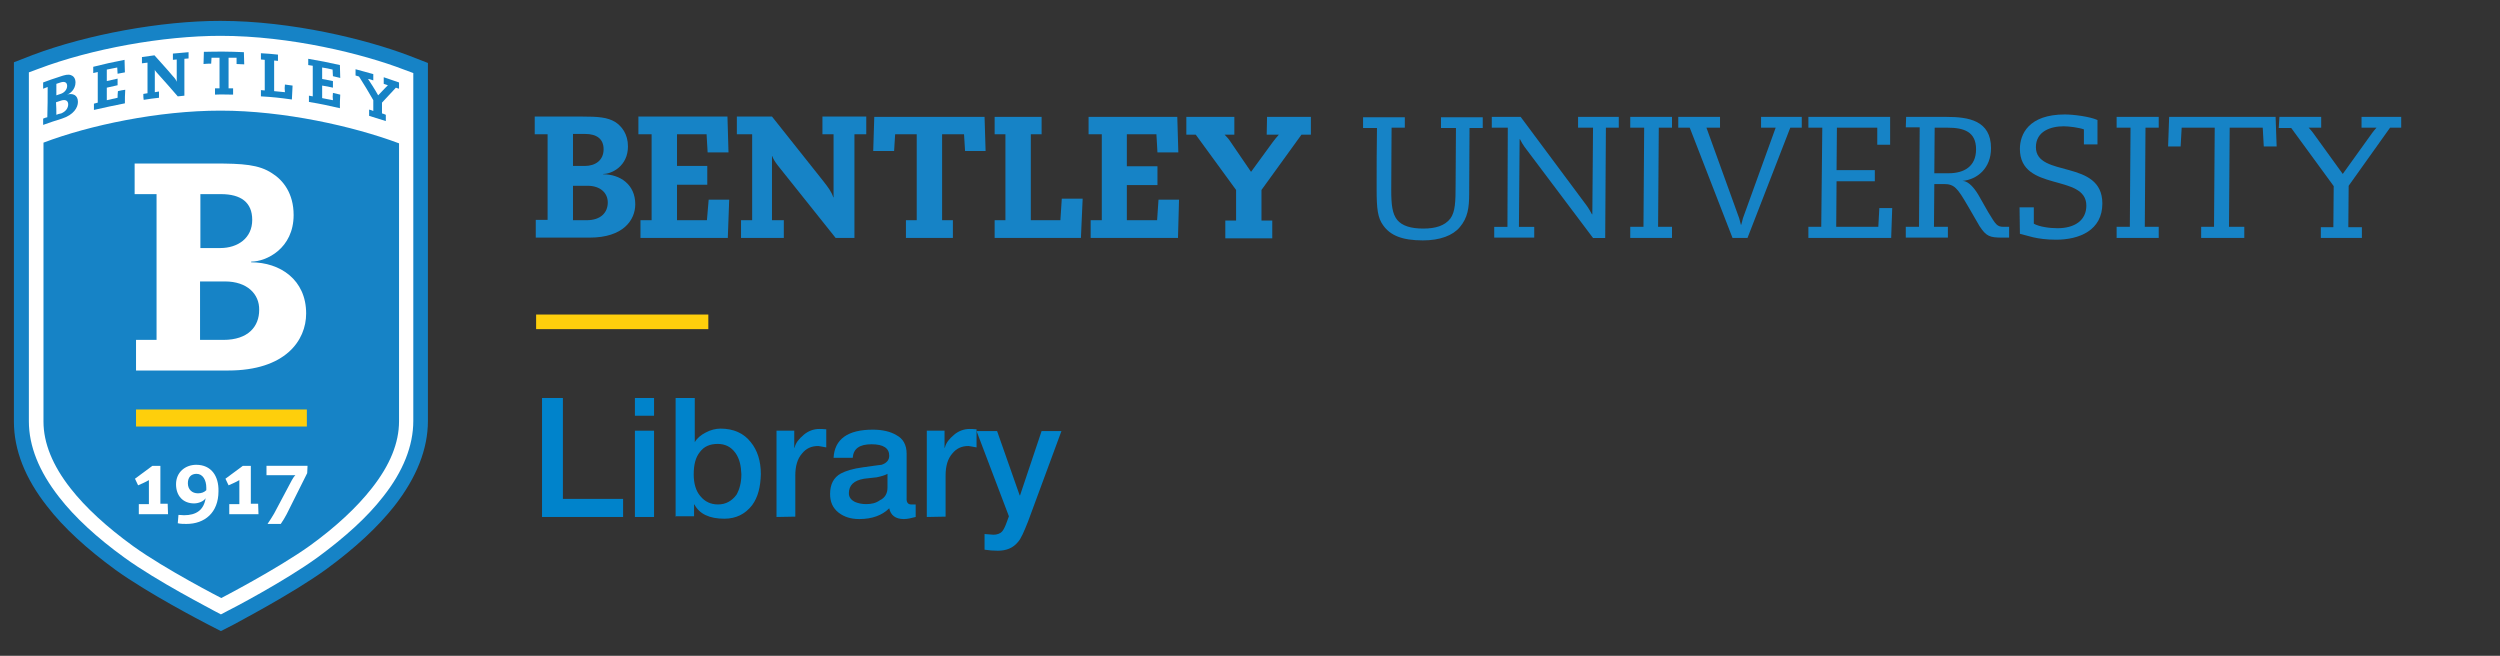 <?xml version="1.0" encoding="utf-8"?>
<!-- Generator: Adobe Illustrator 24.3.0, SVG Export Plug-In . SVG Version: 6.00 Build 0)  -->
<svg version="1.1" id="Layer_1" xmlns="http://www.w3.org/2000/svg" xmlns:xlink="http://www.w3.org/1999/xlink" x="0px" y="0px"
	 viewBox="0 0 718.6 188.5" style="enable-background:new 0 0 718.6 188.5;" xml:space="preserve">
<rect x="0" y="0" width="718.6" height="188.5" fill="#333333" stroke="none"/>
<style type="text/css">
	.st0{clip-path:url(#SVGID_2_);}
	.st1{clip-path:url(#SVGID_4_);}
	.st2{clip-path:url(#SVGID_6_);}
	.st3{clip-path:url(#SVGID_8_);fill:#1683C6;}
	.st4{clip-path:url(#SVGID_10_);fill:#FFFFFF;}
	.st5{clip-path:url(#SVGID_12_);fill:#1683C6;}
	.st6{clip-path:url(#SVGID_14_);fill:#1683C6;}
	.st7{clip-path:url(#SVGID_16_);fill:#1683C6;}
	.st8{clip-path:url(#SVGID_18_);fill:#1683C6;}
	.st9{clip-path:url(#SVGID_20_);fill:#1683C6;}
	.st10{clip-path:url(#SVGID_22_);fill:#1683C6;}
	.st11{clip-path:url(#SVGID_24_);fill:#1683C6;}
	.st12{clip-path:url(#SVGID_26_);fill:#1683C6;}
	.st13{clip-path:url(#SVGID_28_);fill:#FFFFFF;}
	.st14{clip-path:url(#SVGID_30_);fill:#FFFFFF;}
	.st15{clip-path:url(#SVGID_32_);fill:#FFFFFF;}
	.st16{clip-path:url(#SVGID_34_);fill:#FFFFFF;}
	.st17{clip-path:url(#SVGID_36_);fill:#FFFFFF;}
	.st18{clip-path:url(#SVGID_38_);fill:#1683C6;}
	.st19{clip-path:url(#SVGID_40_);fill:#1683C6;}
	.st20{clip-path:url(#SVGID_42_);fill:#FECF0C;}
	.st21{clip-path:url(#SVGID_44_);}
	.st22{clip-path:url(#SVGID_46_);}
	.st23{clip-path:url(#SVGID_48_);}
	.st24{clip-path:url(#SVGID_50_);fill:#1683C6;}
	.st25{clip-path:url(#SVGID_52_);fill:#1683C6;}
	.st26{clip-path:url(#SVGID_54_);fill:#1683C6;}
	.st27{clip-path:url(#SVGID_56_);fill:#1683C6;}
	.st28{clip-path:url(#SVGID_58_);fill:#1683C6;}
	.st29{clip-path:url(#SVGID_60_);fill:#1683C6;}
	.st30{clip-path:url(#SVGID_62_);fill:#1683C6;}
	.st31{clip-path:url(#SVGID_64_);fill:#1683C6;}
	.st32{clip-path:url(#SVGID_66_);fill:#1683C6;}
	.st33{clip-path:url(#SVGID_68_);fill:#1683C6;}
	.st34{clip-path:url(#SVGID_70_);fill:#1683C6;}
	.st35{clip-path:url(#SVGID_72_);fill:#1683C6;}
	.st36{clip-path:url(#SVGID_74_);fill:#1683C6;}
	.st37{clip-path:url(#SVGID_76_);fill:#1683C6;}
	.st38{clip-path:url(#SVGID_78_);fill:#1683C6;}
	.st39{clip-path:url(#SVGID_80_);fill:#1683C6;}
	.st40{clip-path:url(#SVGID_82_);fill:#1683C6;}
	.st41{clip-path:url(#SVGID_84_);fill:#FECF0C;}
	.st42{fill:#0083CB;}
</style>
<g>
	<g>
		<g>
			<defs>
				<rect id="SVGID_1_" width="128" height="185.8"/>
			</defs>
			<clipPath id="SVGID_2_">
				<use xlink:href="#SVGID_1_"  style="overflow:visible;"/>
			</clipPath>
			<g class="st0">
				<g>
					<g>
						<defs>
							<rect id="SVGID_3_" width="128" height="185.7"/>
						</defs>
						<clipPath id="SVGID_4_">
							<use xlink:href="#SVGID_3_"  style="overflow:visible;"/>
						</clipPath>
						<g class="st1">
							<g>
								<g>
									<defs>
										<rect id="SVGID_5_" width="128" height="185.7"/>
									</defs>
									<clipPath id="SVGID_6_">
										<use xlink:href="#SVGID_5_"  style="overflow:visible;"/>
									</clipPath>
									<g class="st2">
										<g>
											<g>
												<defs>
													<rect id="SVGID_7_" width="128" height="185.8"/>
												</defs>
												<clipPath id="SVGID_8_">
													<use xlink:href="#SVGID_7_"  style="overflow:visible;"/>
												</clipPath>
												<path class="st3" d="M59.6,179.4c-1.7-0.9-16.8-8.7-26.4-15.6c-8.2-6-14.9-12.1-19.6-18.2C7.2,137.5,4,129.3,4,121.2
													V17.9l5.4-2.1C25.1,9.9,46.3,6,63.3,6c20.7,0,42.2,5.4,54.3,10l5.4,2.1V121c0,8-3.2,16.2-9.6,24.4
													c-4.8,6.1-11.4,12.2-19.6,18.2C84,170.7,68,179,67.4,179.4l-3.9,2L59.6,179.4"/>
											</g>
										</g>
										<g>
											<g>
												<defs>
													<rect id="SVGID_9_" width="128" height="185.8"/>
												</defs>
												<clipPath id="SVGID_10_">
													<use xlink:href="#SVGID_9_"  style="overflow:visible;"/>
												</clipPath>
												<path class="st4" d="M63.5,176.6l1.9-1c0.7-0.3,16.4-8.5,25.9-15.4c7.9-5.8,14.3-11.6,18.8-17.4
													c5.8-7.3,8.7-14.7,8.7-21.8V21l-2.7-1c-11.7-4.5-32.6-9.7-52.7-9.7c-16.5,0-37.1,3.7-52.4,9.5l-2.7,1v100.3
													c0,7.1,2.9,14.4,8.7,21.8c4.5,5.8,10.9,11.7,18.8,17.4c9.5,6.9,25.2,14.9,25.8,15.3L63.5,176.6"/>
											</g>
										</g>
										<g>
											<g>
												<defs>
													<rect id="SVGID_11_" width="128" height="185.8"/>
												</defs>
												<clipPath id="SVGID_12_">
													<use xlink:href="#SVGID_11_"  style="overflow:visible;"/>
												</clipPath>
												<path class="st5" d="M63.4,31.8c-17.9,0-37.7,4.2-50.9,9.2c0,16.1,0,80.2,0,80.2c0,6.1,2.6,12.6,7.8,19.2
													c4.3,5.5,10.4,11.1,18,16.6c9.3,6.7,25.3,14.9,25.3,14.9s16-8.3,25.4-15c7.6-5.5,13.6-11.1,17.9-16.6
													c5.2-6.6,7.8-13,7.8-19.2c0,0,0-63.5,0-79.9C101.6,36.3,81.6,31.8,63.4,31.8"/>
											</g>
										</g>
										<g>
											<g>
												<defs>
													<rect id="SVGID_13_" width="128" height="185.8"/>
												</defs>
												<clipPath id="SVGID_14_">
													<use xlink:href="#SVGID_13_"  style="overflow:visible;"/>
												</clipPath>
												<path class="st6" d="M16.2,33c0.5-0.2,0.8-0.3,1.4-0.4c1.4-0.6,2-1.6,2-2.6s-0.7-1.5-2-1.1c-0.6,0.2-0.9,0.3-1.5,0.5
													C16.2,30.9,16.2,31.6,16.2,33 M16.2,27.4c0.5-0.2,0.7-0.2,1.2-0.4c1-0.3,1.9-1.2,1.9-2.3c0-1-0.7-1.4-1.9-1
													c-0.5,0.2-0.7,0.2-1.2,0.4C16.2,25.5,16.2,26.1,16.2,27.4z M13.7,25c-0.5,0.2-0.8,0.3-1.3,0.5c0-0.7,0-1.1,0-1.8
													c1.8-0.7,2.8-1,4.6-1.6c1.7-0.6,2.6-0.8,3.4-0.5c0.6,0.2,1.3,0.8,1.3,2.1c0,2-1.6,3.3-2.5,3.5l0,0
													c1.7-0.5,3.2,0.1,3.2,2.1c0,1.6-1.2,3.7-4.6,4.8c-2.2,0.7-3.2,1-5.4,1.8c0-0.7,0-1.1,0-1.8c0.5-0.2,0.7-0.3,1.2-0.4
													C13.7,30.3,13.7,28.6,13.7,25z"/>
											</g>
										</g>
										<g>
											<g>
												<defs>
													<rect id="SVGID_15_" width="128" height="185.8"/>
												</defs>
												<clipPath id="SVGID_16_">
													<use xlink:href="#SVGID_15_"  style="overflow:visible;"/>
												</clipPath>
												<path class="st7" d="M33.9,26.2c0.8-0.2,1.3-0.3,2.1-0.4c-0.1,1.6-0.1,2.4-0.1,3.9c-3.6,0.7-5.3,1.1-8.9,1.9
													c0-0.7,0-1.1,0-1.8c0.4-0.1,0.7-0.2,1.1-0.3c0-3.5,0-5.3,0-8.8c-0.5,0.1-0.8,0.2-1.3,0.3c0-0.7,0-1.1,0-1.8
													c3.6-0.9,5.4-1.3,9-2c0,1.4,0.1,2.2,0.1,3.6c-0.8,0.2-1.3,0.2-2.1,0.4c0-0.7-0.1-1.1-0.1-1.8c-1.2,0.2-1.8,0.4-3,0.6
													c0,1.3,0,2,0,3.3c1.2-0.3,1.9-0.4,3.1-0.7c0,0.8,0,1.1,0,1.9c-1.2,0.3-1.9,0.4-3.1,0.7c0,1.4,0,2.2,0,3.6
													c1.2-0.3,1.8-0.4,3.1-0.7C33.8,27.5,33.8,27,33.9,26.2"/>
											</g>
										</g>
										<g>
											<g>
												<defs>
													<rect id="SVGID_17_" width="128" height="185.8"/>
												</defs>
												<clipPath id="SVGID_18_">
													<use xlink:href="#SVGID_17_"  style="overflow:visible;"/>
												</clipPath>
												<path class="st8" d="M41.2,27c0.5-0.1,0.7-0.1,1.2-0.2c0-3.5,0-5.3,0-8.8c-0.6,0.1-0.9,0.1-1.6,0.2c0-0.7,0-1.1,0-1.8
													c1.4-0.2,2.2-0.3,3.6-0.5c2.1,2.4,3.2,3.5,5.3,6c0.6,0.6,0.9,1.1,1.1,1.6l0,0c0-2.6,0-3.9,0-6.4c-0.5,0-0.7,0.1-1.1,0.1
													c0-0.7,0-1.1,0-1.8c1.8-0.2,2.7-0.2,4.5-0.4c0,0.7,0,1.1,0,1.8c-0.5,0-0.7,0.1-1.2,0.1c0,4.2,0,6.3,0,10.6
													c-0.8,0.1-1.2,0.1-1.9,0.2c-2.4-2.8-3.6-4.1-6-6.8c-0.3-0.3-0.6-0.7-0.6-0.9l0,0c0,2.6,0,3.9,0,6.5
													c0.5-0.1,0.7-0.1,1.2-0.2c0,0.7,0,1.1,0,1.8c-1.8,0.2-2.6,0.3-4.4,0.6C41.2,28.1,41.2,27.8,41.2,27"/>
											</g>
										</g>
										<g>
											<g>
												<defs>
													<rect id="SVGID_19_" width="128" height="185.8"/>
												</defs>
												<clipPath id="SVGID_20_">
													<use xlink:href="#SVGID_19_"  style="overflow:visible;"/>
												</clipPath>
												<path class="st9" d="M68,16.6c-0.9,0-1.4,0-2.3,0c0,3.5,0,5.3,0,8.8c0.5,0,0.8,0,1.3,0c0,0.7,0,1.1,0,1.8
													c-2,0-3.2-0.1-5.2,0c0-0.7,0-1.1,0-1.8c0.4,0,0.8,0,1.3,0c0-3.5,0-5.3,0-8.8c-0.9,0-1.4,0-2.3,0c0,0.7-0.1,1-0.1,1.7
													c-0.9,0-1.3,0-2.2,0.1c0-1.4,0.1-2.1,0.1-3.5c4.6-0.1,6.9-0.1,11.5,0.1c0,1.4,0.1,2.1,0.1,3.5c-0.9,0-1.3-0.1-2.2-0.1
													C68,17.7,68,17.3,68,16.6"/>
											</g>
										</g>
										<g>
											<g>
												<defs>
													<rect id="SVGID_21_" width="128" height="185.8"/>
												</defs>
												<clipPath id="SVGID_22_">
													<use xlink:href="#SVGID_21_"  style="overflow:visible;"/>
												</clipPath>
												<path class="st10" d="M81.9,24.3c0.9,0.1,1.3,0.2,2.2,0.3c-0.1,1.6-0.1,2.4-0.2,4c-3.6-0.5-5.4-0.7-8.9-0.9
													c0-0.7,0-1.1,0-1.8c0.4,0,0.7,0.1,1.1,0.1c0-3.5,0-5.3,0-8.8c-0.4,0-0.7-0.1-1.1-0.1c0-0.7,0-1.1,0-1.8
													c2,0.1,2.9,0.2,4.9,0.4c0,0.7,0,1.1,0,1.8c-0.4,0-0.7-0.1-1.1-0.1c0,3.5,0,5.3,0,8.8c1.2,0.1,1.8,0.2,3.1,0.3
													C81.8,25.6,81.8,25.1,81.9,24.3"/>
											</g>
										</g>
										<g>
											<g>
												<defs>
													<rect id="SVGID_23_" width="128" height="185.8"/>
												</defs>
												<clipPath id="SVGID_24_">
													<use xlink:href="#SVGID_23_"  style="overflow:visible;"/>
												</clipPath>
												<path class="st11" d="M95.7,26.7c0.8,0.2,1.3,0.3,2.1,0.5c-0.1,1.5-0.1,2.3-0.1,3.9c-3.5-0.8-5.3-1.2-8.9-1.8
													c0-0.7,0-1.1,0-1.8c0.4,0.1,0.7,0.1,1.1,0.2c0-3.5,0-5.3,0-8.8c-0.5-0.1-0.8-0.1-1.3-0.2c0-0.7,0-1.1,0-1.8
													c3.6,0.6,5.5,1,9.1,1.8c0,1.5,0.1,2.2,0.1,3.7c-0.8-0.2-1.3-0.3-2.1-0.5c0-0.7-0.1-1.1-0.1-1.9c-1.2-0.3-1.8-0.4-3-0.6
													c0,1.3,0,2,0,3.3c1.2,0.2,1.9,0.4,3.1,0.6c0,0.8,0,1.1,0,1.9c-1.2-0.3-1.9-0.4-3.1-0.6c0,1.4,0,2.2,0,3.6
													c1.2,0.2,1.8,0.4,3.1,0.6C95.6,28,95.6,27.6,95.7,26.7"/>
											</g>
										</g>
										<g>
											<g>
												<defs>
													<rect id="SVGID_25_" width="128" height="185.8"/>
												</defs>
												<clipPath id="SVGID_26_">
													<use xlink:href="#SVGID_25_"  style="overflow:visible;"/>
												</clipPath>
												<path class="st12" d="M110.3,22.2c1.8,0.6,2.6,0.9,4.4,1.5c0,0.7,0,1.1,0,1.8c-0.4-0.1-0.6-0.2-0.9-0.3
													c-1.6,1.7-2.4,2.6-4,4.3c0,1.2,0,1.9,0,3.1c0.4,0.1,0.7,0.2,1.1,0.4c0,0.7,0,1.1,0,1.8c-1.9-0.6-2.9-0.9-4.8-1.5
													c0-0.8,0-1,0-1.8c0.4,0.1,0.8,0.2,1.2,0.4c0-1.2,0-1.9,0-3.1c-1.6-2.8-2.4-4.1-4.1-6.8c-0.4-0.1-0.6-0.2-1-0.3
													c0-0.7,0-1.1,0-1.8c1.9,0.5,3.2,0.9,5.1,1.4c0,0.7,0,1,0,1.8c-0.4-0.1-1.4-0.5-1.5-0.4c0.2,0.3,2.1,3.2,2.9,4.7
													c0.9-0.9,1.3-1.4,2.2-2.3c0.2-0.2,0.4-0.4,0.6-0.6c-0.5-0.2-0.7-0.2-1.2-0.4C110.3,23.3,110.3,22.9,110.3,22.2"/>
											</g>
										</g>
										<g>
											<g>
												<defs>
													<rect id="SVGID_27_" width="128" height="185.8"/>
												</defs>
												<clipPath id="SVGID_28_">
													<use xlink:href="#SVGID_27_"  style="overflow:visible;"/>
												</clipPath>
												<path class="st13" d="M48.3,147.8h-8.4v-2.9h2.9V138c-1,0.6-2,1-3.1,1.5l-0.9-1.9l5-3.7h2.3v10.9h2.1L48.3,147.8"/>
											</g>
										</g>
										<g>
											<g>
												<defs>
													<rect id="SVGID_29_" width="128" height="185.8"/>
												</defs>
												<clipPath id="SVGID_30_">
													<use xlink:href="#SVGID_29_"  style="overflow:visible;"/>
												</clipPath>
												<path class="st14" d="M74.3,147.8h-8.4v-2.9h2.9V138c-1,0.6-2,1-3.1,1.5l-0.9-1.9l5-3.7h2.3v10.9h2.1L74.3,147.8"/>
											</g>
										</g>
										<g>
											<g>
												<defs>
													<rect id="SVGID_31_" width="128" height="185.8"/>
												</defs>
												<clipPath id="SVGID_32_">
													<use xlink:href="#SVGID_31_"  style="overflow:visible;"/>
												</clipPath>
												<path class="st15" d="M88.3,136l-5.9,11.8c-0.5,1-1.1,1.9-1.7,2.8h-3.8c0.7-1,1.3-2,1.9-3l5.1-9.6
													c0.3-0.5,0.5-0.9,1-1.4h-8.3v-2.7h11.8L88.3,136"/>
											</g>
										</g>
										<g>
											<g>
												<defs>
													<rect id="SVGID_33_" width="128" height="185.8"/>
												</defs>
												<clipPath id="SVGID_34_">
													<use xlink:href="#SVGID_33_"  style="overflow:visible;"/>
												</clipPath>
												<path class="st16" d="M59.3,140.9c-0.6,0.6-1.4,0.9-2.4,0.9c-1.7,0-2.9-1.1-2.9-2.9c0-1.8,1-2.7,2.5-2.7
													c1.8,0,2.8,1.8,2.8,4C59.3,140.4,59.3,140.7,59.3,140.9 M56.4,133.6c-3.1,0-5.8,2.1-5.8,5.6c0,3.2,1.9,5.5,5.2,5.5
													c1.1,0,2.7-0.5,3.3-1.5l0,0c-0.5,3.4-2.7,4.9-6.2,4.9c-0.4,0-1.1-0.1-1.6-0.1l-0.2,2.4c0.8,0.2,1.7,0.2,2.5,0.2
													c5.2,0,9.2-3.2,9.2-9.4C62.9,136.8,60.7,133.6,56.4,133.6z"/>
											</g>
										</g>
										<g>
											<g>
												<defs>
													<rect id="SVGID_35_" width="128" height="185.8"/>
												</defs>
												<clipPath id="SVGID_36_">
													<use xlink:href="#SVGID_35_"  style="overflow:visible;"/>
												</clipPath>
												<path class="st17" d="M39.1,106.5v-8.8H45V55.8h-6.3V47h22.8c8.4,0,12.9,0.3,16.7,2.8c3.2,2,6.2,5.8,6.2,12
													c0,9.6-7.8,13.4-12.2,13.4v0.2c8.3,0,15.8,5,15.8,14.7c0,7.8-6,16.4-22.4,16.4L39.1,106.5"/>
											</g>
										</g>
										<g>
											<g>
												<defs>
													<rect id="SVGID_37_" width="128" height="185.8"/>
												</defs>
												<clipPath id="SVGID_38_">
													<use xlink:href="#SVGID_37_"  style="overflow:visible;"/>
												</clipPath>
												<path class="st18" d="M64.7,80.9h-7.2v16.8h6.7c7.2,0,10.3-3.9,10.3-8.6C74.6,84.5,71,80.9,64.7,80.9"/>
											</g>
										</g>
										<g>
											<g>
												<defs>
													<rect id="SVGID_39_" width="128" height="185.8"/>
												</defs>
												<clipPath id="SVGID_40_">
													<use xlink:href="#SVGID_39_"  style="overflow:visible;"/>
												</clipPath>
												<path class="st19" d="M72.5,63.2c0-5-3.2-7.4-9-7.4h-5.9v15.5h5.7C68.3,71.3,72.5,68.5,72.5,63.2"/>
											</g>
										</g>
										<g>
											<g>
												<defs>
													<rect id="SVGID_41_" width="128" height="185.8"/>
												</defs>
												<clipPath id="SVGID_42_">
													<use xlink:href="#SVGID_41_"  style="overflow:visible;"/>
												</clipPath>
												<polyline class="st20" points="39.1,117.7 88.2,117.7 88.2,122.6 39.1,122.6 39.1,117.7 												"/>
											</g>
										</g>
									</g>
								</g>
							</g>
						</g>
					</g>
				</g>
			</g>
		</g>
	</g>
</g>
<g>
	<g>
		<g>
			<defs>
				<rect id="SVGID_43_" x="150" width="540.4" height="94.6"/>
			</defs>
			<clipPath id="SVGID_44_">
				<use xlink:href="#SVGID_43_"  style="overflow:visible;"/>
			</clipPath>
			<g class="st21">
				<g>
					<g>
						<defs>
							<rect id="SVGID_45_" x="150" width="540.3" height="94.6"/>
						</defs>
						<clipPath id="SVGID_46_">
							<use xlink:href="#SVGID_45_"  style="overflow:visible;"/>
						</clipPath>
						<g class="st22">
							<g>
								<g>
									<defs>
										<rect id="SVGID_47_" x="150" width="540.3" height="94.6"/>
									</defs>
									<clipPath id="SVGID_48_">
										<use xlink:href="#SVGID_47_"  style="overflow:visible;"/>
									</clipPath>
									<g class="st23">
										<g>
											<g>
												<defs>
													<rect id="SVGID_49_" x="150" width="540.4" height="94.6"/>
												</defs>
												<clipPath id="SVGID_50_">
													<use xlink:href="#SVGID_49_"  style="overflow:visible;"/>
												</clipPath>
												<path class="st24" d="M164.7,63.3h3.9c4.2,0,6.1-2.3,6.1-5.1c0-2.7-2.1-4.8-5.8-4.8h-4.2V63.3 M164.7,47.7h3.4
													c3,0,5.4-1.6,5.4-4.8c0-2.9-1.9-4.4-5.3-4.4h-3.5L164.7,47.7L164.7,47.7z M157.4,38.6h-3.7v-5.1h13.4
													c4.9,0,7.5,0.2,9.8,1.6c1.8,1.2,3.6,3.4,3.6,7c0,5.6-4.6,7.9-7.1,7.9v0.1c4.8,0,9.2,2.9,9.2,8.6c0,4.6-3.5,9.6-13.1,9.6
													H154v-5.1h3.4V38.6L157.4,38.6z"/>
											</g>
										</g>
										<g>
											<g>
												<defs>
													<rect id="SVGID_51_" x="150" width="540.4" height="94.6"/>
												</defs>
												<clipPath id="SVGID_52_">
													<use xlink:href="#SVGID_51_"  style="overflow:visible;"/>
												</clipPath>
												<polyline class="st25" points="203.7,57.4 209.6,57.4 209.2,68.4 184.1,68.4 184.1,63.3 187.3,63.3 187.3,38.6 
													183.5,38.6 183.5,33.5 209.1,33.5 209.4,43.8 203.4,43.8 203.1,38.6 194.6,38.6 194.6,47.7 203.3,47.7 203.3,53.1 
													194.6,53.1 194.6,63.3 203.2,63.3 203.7,57.4 												"/>
											</g>
										</g>
										<g>
											<g>
												<defs>
													<rect id="SVGID_53_" x="150" width="540.4" height="94.6"/>
												</defs>
												<clipPath id="SVGID_54_">
													<use xlink:href="#SVGID_53_"  style="overflow:visible;"/>
												</clipPath>
												<path class="st26" d="M213,63.3h3.2V38.6h-4.4v-5.1h10.1L236.6,52c1.5,1.9,2.5,3.3,2.9,4.7h0.1V38.6h-3.2v-5.1H249v5.1
													h-3.4v29.8h-5.4l-16.6-20.8c-0.8-1-1.5-2.2-1.6-2.7h-0.1v18.4h3.4v5.1H213V63.3"/>
											</g>
										</g>
										<g>
											<g>
												<defs>
													<rect id="SVGID_55_" x="150" width="540.4" height="94.6"/>
												</defs>
												<clipPath id="SVGID_56_">
													<use xlink:href="#SVGID_55_"  style="overflow:visible;"/>
												</clipPath>
												<polyline class="st27" points="277.1,38.6 270.8,38.6 270.8,63.3 273.9,63.3 273.9,68.4 260.4,68.4 260.4,63.3 
													263.5,63.3 263.5,38.6 257.3,38.6 257,43.4 251,43.4 251.3,33.6 283,33.6 283.3,43.4 277.4,43.4 277.1,38.6 
																									"/>
											</g>
										</g>
										<g>
											<g>
												<defs>
													<rect id="SVGID_57_" x="150" width="540.4" height="94.6"/>
												</defs>
												<clipPath id="SVGID_58_">
													<use xlink:href="#SVGID_57_"  style="overflow:visible;"/>
												</clipPath>
												<polyline class="st28" points="305.2,57.1 311.2,57.1 310.7,68.4 285.9,68.4 285.9,63.3 289,63.3 289,38.6 285.9,38.6 
													285.9,33.6 299.4,33.6 299.4,38.6 296.3,38.6 296.3,63.3 304.8,63.3 305.2,57.1 												"/>
											</g>
										</g>
										<g>
											<g>
												<defs>
													<rect id="SVGID_59_" x="150" width="540.4" height="94.6"/>
												</defs>
												<clipPath id="SVGID_60_">
													<use xlink:href="#SVGID_59_"  style="overflow:visible;"/>
												</clipPath>
												<polyline class="st29" points="333,57.4 338.9,57.4 338.6,68.4 313.5,68.4 313.5,63.3 316.7,63.3 316.7,38.6 
													312.9,38.6 312.9,33.6 338.4,33.6 338.7,43.8 332.7,43.8 332.4,38.6 323.9,38.6 323.9,47.8 332.7,47.8 332.7,53.2 
													323.9,53.2 323.9,63.3 332.6,63.3 333,57.4 												"/>
											</g>
										</g>
										<g>
											<g>
												<defs>
													<rect id="SVGID_61_" x="150" width="540.4" height="94.6"/>
												</defs>
												<clipPath id="SVGID_62_">
													<use xlink:href="#SVGID_61_"  style="overflow:visible;"/>
												</clipPath>
												<path class="st30" d="M364.2,33.6h12.6v5.1h-2.7l-11.5,15.9v8.8h3.1v5.1h-13.5v-5.1h3.1v-8.8l-11.6-15.9H341v-5.1h13.8
													v5.1H352c0.7,0.7,1.3,1.4,1.8,2.2l5.8,8.5l6.2-8.5c0.5-0.7,1.1-1.4,1.8-2.2h-3.5L364.2,33.6L364.2,33.6"/>
											</g>
										</g>
										<g>
											<g>
												<defs>
													<rect id="SVGID_63_" x="150" width="540.4" height="94.6"/>
												</defs>
												<clipPath id="SVGID_64_">
													<use xlink:href="#SVGID_63_"  style="overflow:visible;"/>
												</clipPath>
												<path class="st31" d="M403.8,36.7H400c0,4.9-0.1,9.7-0.1,17.9c0,4.3,0.3,6.8,1.7,8.6c1.4,1.7,3.9,2.5,7.5,2.5
													c3.5,0,6.2-0.8,7.8-2.9c1.4-1.9,1.5-4.9,1.5-9.6l0.1-16.4h-4.3v-3.1h12v3.1h-3.8l-0.1,18.9c0,4-0.4,6.9-2.7,9.6
													c-2,2.4-5.7,3.8-10.6,3.8c-6.1,0-9.4-1.5-11.4-4.3c-1.6-2.2-1.9-4.7-1.9-10.5c0-5.7,0-12.1,0.1-17.5h-4v-3.1h12
													L403.8,36.7L403.8,36.7"/>
											</g>
										</g>
										<g>
											<g>
												<defs>
													<rect id="SVGID_65_" x="150" width="540.4" height="94.6"/>
												</defs>
												<clipPath id="SVGID_66_">
													<use xlink:href="#SVGID_65_"  style="overflow:visible;"/>
												</clipPath>
												<path class="st32" d="M433.4,36.7h-4.6v-3.1h8.3L456,59c0.6,0.8,1.1,1.7,1.6,2.6h0.1l0.2-24.9h-4.3v-3.1h11.7v3.1h-3.7
													l-0.2,31.7h-3.5l-19.7-26.2c-0.5-0.7-0.9-1.4-1.3-2.2h-0.1l-0.2,25.2h4.4v3.1h-11.5v-3.1h3.8L433.4,36.7"/>
											</g>
										</g>
										<g>
											<g>
												<defs>
													<rect id="SVGID_67_" x="150" width="540.4" height="94.6"/>
												</defs>
												<clipPath id="SVGID_68_">
													<use xlink:href="#SVGID_67_"  style="overflow:visible;"/>
												</clipPath>
												<polyline class="st33" points="472.6,36.7 468.6,36.7 468.6,33.6 480.6,33.6 480.6,36.7 476.8,36.7 476.6,65.2 
													480.6,65.2 480.6,68.4 468.6,68.4 468.6,65.2 472.4,65.2 472.6,36.7 												"/>
											</g>
										</g>
										<g>
											<g>
												<defs>
													<rect id="SVGID_69_" x="150" width="540.4" height="94.6"/>
												</defs>
												<clipPath id="SVGID_70_">
													<use xlink:href="#SVGID_69_"  style="overflow:visible;"/>
												</clipPath>
												<path class="st34" d="M485.7,36.7h-3.3v-3.1h12v3.1h-3.9l9.4,26c0.2,0.6,0.3,1.2,0.5,1.9h0.1c0.2-0.6,0.3-1.2,0.5-1.9
													l9.4-26h-4.2v-3.1h11.7v3.1h-3.3l-12.3,31.7H498L485.7,36.7"/>
											</g>
										</g>
										<g>
											<g>
												<defs>
													<rect id="SVGID_71_" x="150" width="540.4" height="94.6"/>
												</defs>
												<clipPath id="SVGID_72_">
													<use xlink:href="#SVGID_71_"  style="overflow:visible;"/>
												</clipPath>
												<polyline class="st35" points="523.8,36.7 519.8,36.7 519.8,33.6 543.3,33.6 543.3,41.6 539.6,41.6 539.6,36.7 
													528,36.7 527.9,48.9 538.9,48.9 538.9,52.1 527.9,52.1 527.8,65.2 539.9,65.2 540.2,59.8 543.9,59.8 543.6,68.4 
													519.8,68.4 519.8,65.2 523.5,65.2 523.8,36.7 												"/>
											</g>
										</g>
										<g>
											<g>
												<defs>
													<rect id="SVGID_73_" x="150" width="540.4" height="94.6"/>
												</defs>
												<clipPath id="SVGID_74_">
													<use xlink:href="#SVGID_73_"  style="overflow:visible;"/>
												</clipPath>
												<path class="st36" d="M556,49.8h4.1c4.4,0,7.9-1.9,7.9-6.9c0-5.1-3.6-6.2-8.2-6.2h-3.7L556,49.8 M547.9,33.6h11.6
													c6.3,0,12.8,1,12.8,9c0,5.8-4,9-8.2,9.4l0,0c1.2,0,2.8,1.1,4.5,3.9l2.9,5.1c2.2,3.6,2.5,4.2,4.5,4.2h1.5v3.1h-2
													c-3.6,0-4.6-0.4-6.5-3.3l-3.3-5.7c-3.1-5.3-3.9-6.4-7-6.4H556l-0.1,12.3h4v3.1h-12.1v-3.1h3.8l0.2-28.6h-4L547.9,33.6z"
													/>
											</g>
										</g>
										<g>
											<g>
												<defs>
													<rect id="SVGID_75_" x="150" width="540.4" height="94.6"/>
												</defs>
												<clipPath id="SVGID_76_">
													<use xlink:href="#SVGID_75_"  style="overflow:visible;"/>
												</clipPath>
												<path class="st37" d="M580.5,59.6h4.1v4.7c1.6,0.9,4.6,1.3,6.8,1.3c5,0,8.3-2.3,8.3-6.5c0-9.3-19.1-3.8-19.1-16.3
													c0-4.2,2.5-9.9,12.9-9.9c2.5,0,7.2,0.6,9.4,1.6v7H599v-4.3c-1.3-0.5-4.2-0.9-5.8-0.9c-3.7,0-8,1.4-8,6
													c0,8.9,19.1,3.3,19.1,16.2c0,7.7-6.6,10.4-13.3,10.4c-5.7,0-8.5-1.3-10.4-1.7L580.5,59.6L580.5,59.6"/>
											</g>
										</g>
										<g>
											<g>
												<defs>
													<rect id="SVGID_77_" x="150" width="540.4" height="94.6"/>
												</defs>
												<clipPath id="SVGID_78_">
													<use xlink:href="#SVGID_77_"  style="overflow:visible;"/>
												</clipPath>
												<polyline class="st38" points="612.4,36.7 608.4,36.7 608.4,33.6 620.5,33.6 620.5,36.7 616.7,36.7 616.5,65.2 
													620.5,65.2 620.5,68.4 608.4,68.4 608.4,65.2 612.2,65.2 612.4,36.7 												"/>
											</g>
										</g>
										<g>
											<g>
												<defs>
													<rect id="SVGID_79_" x="150" width="540.4" height="94.6"/>
												</defs>
												<clipPath id="SVGID_80_">
													<use xlink:href="#SVGID_79_"  style="overflow:visible;"/>
												</clipPath>
												<polyline class="st39" points="636.6,36.7 627.1,36.7 626.8,42.1 623.2,42.1 623.5,33.6 654.1,33.6 654.4,42.1 
													650.7,42.1 650.4,36.7 640.9,36.7 640.7,65.2 645.1,65.2 645.1,68.4 632.7,68.4 632.7,65.2 636.4,65.2 636.6,36.7 
																									"/>
											</g>
										</g>
										<g>
											<g>
												<defs>
													<rect id="SVGID_81_" x="150" width="540.4" height="94.6"/>
												</defs>
												<clipPath id="SVGID_82_">
													<use xlink:href="#SVGID_81_"  style="overflow:visible;"/>
												</clipPath>
												<path class="st40" d="M655.2,33.6h12v3.1h-3.6c0.4,0.4,0.8,0.9,1.2,1.4l8.6,11.9l8.4-11.7c0.4-0.6,0.8-1,1.3-1.6h-4.3
													v-3.1h11.4v3.1H687l-11.9,16.7L675,65.3h3.9v3.1h-11.8v-3.1h3.6l0.1-11.8l-12.2-16.7H655L655.2,33.6"/>
											</g>
										</g>
										<g>
											<g>
												<defs>
													<rect id="SVGID_83_" x="150" width="540.4" height="94.6"/>
												</defs>
												<clipPath id="SVGID_84_">
													<use xlink:href="#SVGID_83_"  style="overflow:visible;"/>
												</clipPath>
												<polyline class="st41" points="154.1,90.4 203.6,90.4 203.6,94.6 154.1,94.6 154.1,90.4 												"/>
											</g>
										</g>
									</g>
								</g>
							</g>
						</g>
					</g>
				</g>
			</g>
		</g>
	</g>
</g>
<polyline class="st42" points="155.8,148.6 155.8,114.4 161.8,114.4 161.8,143.4 179.1,143.4 179.1,148.6 155.8,148.6 "/>
<path class="st42" d="M182.5,119.5v-5.1h5.5v5.1H182.5 M182.5,148.6v-24.8h5.5v24.8H182.5z"/>
<path class="st42" d="M194.2,148.6v-34.2h5.5v12.7c0.7-1.2,1.8-2.1,3.2-2.8c1.3-0.7,2.8-1.1,4.2-1.1c3.7,0,6.7,1.3,8.7,3.9
	c1.9,2.3,2.9,5.4,2.9,9.2c-0.1,3.6-0.8,6.6-2.5,8.9c-2,2.6-4.7,3.9-8,3.9c-4.3,0-7.2-1.4-8.6-4.1h-0.1v3.4h-5.2 M213.1,136.3
	c-0.1-2.4-0.5-4.4-1.7-6.1c-1.3-1.8-3-2.6-5.1-2.6c-2.2,0-3.9,0.7-5.1,2.3c-1.3,1.6-1.8,3.7-1.8,6.5c0,2.5,0.6,4.7,1.9,6.2
	c1.3,1.6,3,2.4,5.1,2.4c2.2,0,4-1,5.3-2.8C212.6,140.6,213.1,138.7,213.1,136.3z"/>
<path class="st42" d="M223.2,148.6v-24.8h5.1v4.9h0.1c0.3-1.4,1.2-2.5,2.6-3.7c1.4-1.2,3-1.7,4.5-1.7c0.4,0,1.1,0,2,0.1v5.2
	c-1.3-0.2-2-0.4-2.3-0.4c-2,0-3.5,0.7-4.7,2.2c-1.3,1.5-1.9,3.6-1.9,6.3v11.8L223.2,148.6"/>
<path class="st42" d="M260.6,130.4v12.7c-0.1,1.3,0.4,1.9,1.3,1.9c0.5,0,1,0,1.3,0v3.6c-1.2,0.3-2.3,0.6-3.4,0.6
	c-2.4,0-3.8-1.1-4.2-3.1c-2,2-4.9,3.1-8.6,3.1c-2.4,0-4.3-0.6-5.9-1.8c-1.8-1.4-2.5-3.2-2.5-5.4c0-2.9,1.1-4.8,3.1-5.9
	c1.3-0.7,3.4-1.4,6.5-1.8c3.4-0.5,5.2-0.7,5.2-0.7c1.5-0.5,2.2-1.4,2.2-2.6c0-2.2-1.7-3.3-5.1-3.3c-3.5,0-5.2,1.3-5.4,3.9h-5.5
	c0.3-5.4,4.1-8.1,11.3-8.1c2.6,0,5,0.5,6.8,1.6C259.6,126.1,260.6,127.9,260.6,130.4 M255.1,140.2v-4c-0.7,0.4-1.7,0.7-3.1,1
	c-1.3,0.1-2.4,0.3-3.6,0.4c-3,0.5-4.4,1.9-4.4,4.2c0,1.1,0.6,1.9,1.8,2.5c1,0.4,2,0.6,3.2,0.6c1.5,0,2.8-0.3,3.9-1.1
	C254.4,143.1,255.1,141.8,255.1,140.2z"/>
<path class="st42" d="M266.4,148.6v-24.8h5.1v4.9h0.1c0.3-1.4,1.2-2.5,2.6-3.7s3-1.7,4.5-1.7c0.4,0,1.1,0,2,0.1v5.2
	c-1.3-0.2-2-0.4-2.3-0.4c-2,0-3.5,0.7-4.7,2.2c-1.3,1.5-1.9,3.6-1.9,6.3v11.8L266.4,148.6"/>
<path class="st42" d="M290,148.4l-9.3-24.5h5.9l6.5,18.5h0.1l6.2-18.5h5.7l-9.6,26c-1.2,3-2,4.9-2.9,5.9c-1.4,1.7-3.3,2.5-5.8,2.5
	c-1.3,0-2.5-0.1-3.8-0.3v-4.5c1.4,0.1,2.2,0.2,2.5,0.2c1.1,0,2-0.3,2.6-1c0.4-0.5,0.8-1.3,1.2-2.4L290,148.4"/>
</svg>
